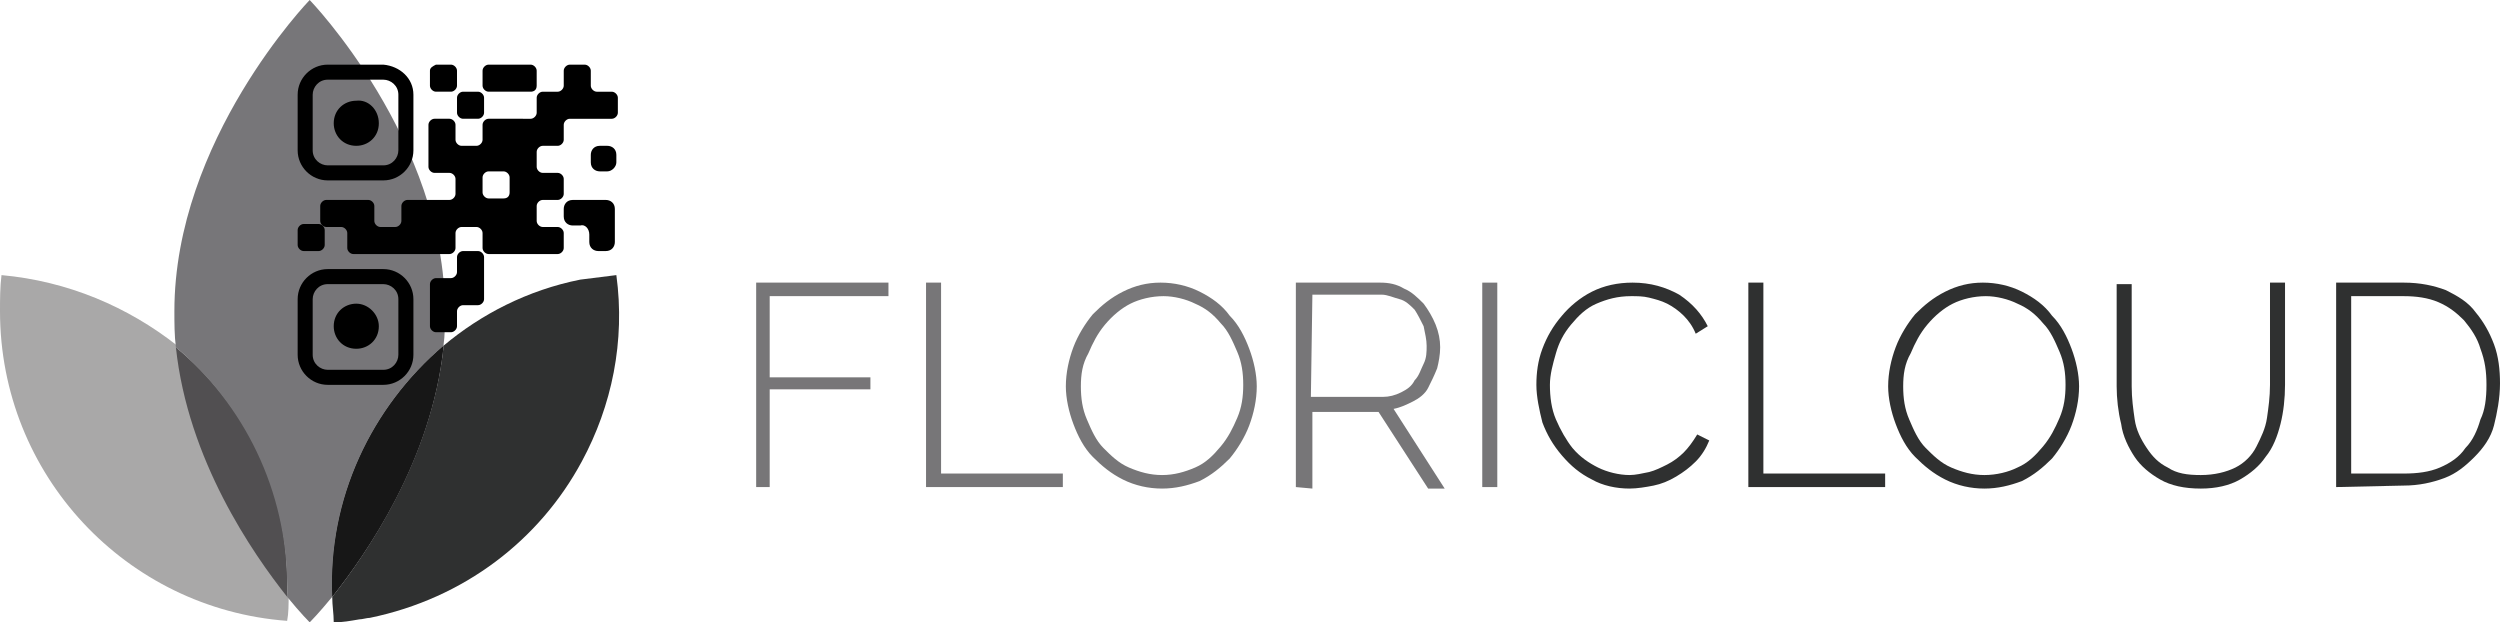 <?xml version="1.0" encoding="utf-8"?>
<!-- Generator: Adobe Illustrator 28.1.0, SVG Export Plug-In . SVG Version: 6.00 Build 0)  -->
<svg version="1.1" id="Шар_1" xmlns="http://www.w3.org/2000/svg" xmlns:xlink="http://www.w3.org/1999/xlink" x="0px" y="0px"
	 viewBox="0 0 166.3 41.4" style="enable-background:new 0 0 166.3 41.4;" xml:space="preserve">
<style type="text/css">
	.st0{fill:#A9A8A8;}
	.st1{fill:#514F51;}
	.st2{fill:#777679;}
	.st3{fill:#2F3030;}
	.st4{fill:#171717;}
	.st5{fill:#777678;}
</style>
<g>
	<g>
		<path class="st0" d="M0.1,18.3C0,19.1,0,19.9,0,20.7c0,10.9,8.4,19.8,19.1,20.6c0.1-0.5,0.1-1.1,0.1-1.7
			c-2.3-2.9-6.6-9.1-7.4-16.6C8.5,20.4,4.5,18.7,0.1,18.3z"/>
		<path class="st1" d="M11.7,23.1c0.8,7.5,5.1,13.7,7.4,16.6c0-0.2,0-0.5,0-0.7C19.2,32.6,16.3,26.9,11.7,23.1z"/>
		<path class="st2" d="M29.5,23c0.1-0.7,0.1-1.5,0.1-2.3c0-11.4-9-20.7-9-20.7s-9,9.3-9,20.7c0,0.8,0,1.6,0.1,2.4
			c4.5,3.8,7.4,9.5,7.4,15.9c0,0.2,0,0.5,0,0.7c0.9,1.1,1.5,1.7,1.5,1.7s0.6-0.6,1.5-1.7C21.8,33.2,24.7,27.1,29.5,23z"/>
		<path class="st3" d="M41,18.3c-0.8,0.1-1.6,0.2-2.4,0.3c-3.5,0.7-6.6,2.3-9.1,4.4v0.1l0,0c-0.8,7.4-5.1,13.7-7.4,16.6l0,0l0,0
			c0,0.6,0.1,1.1,0.1,1.7c0.6,0,1.1-0.1,1.7-0.2c0.2,0,0.5-0.1,0.7-0.1c6.3-1.3,11.3-5.2,14.1-10.4C40.7,27,41.6,22.7,41,18.3z"/>
		<path class="st2" d="M22.1,39.7c2.3-2.9,6.6-9.1,7.4-16.6l0,0V23C24.7,27.1,21.8,33.2,22.1,39.7L22.1,39.7L22.1,39.7z"/>
		<path class="st4" d="M22.1,39.7c2.3-2.9,6.6-9.1,7.4-16.6l0,0V23C24.7,27.1,21.8,33.2,22.1,39.7L22.1,39.7L22.1,39.7z"/>
	</g>
	<g>
		<g>
			<g>
				<g>
					<path d="M27.5,19.9v3.7c0,1.1-0.9,2-2,2h-3.7c-1.1,0-2-0.9-2-2v-3.7c0-1.1,0.9-2,2-2h3.7C26.6,17.9,27.5,18.8,27.5,19.9z
						 M20.8,23.6c0,0.6,0.5,1,1,1h3.7c0.6,0,1-0.5,1-1v-3.7c0-0.6-0.5-1-1-1h-3.7c-0.6,0-1,0.5-1,1V23.6z"/>
				</g>
				<path d="M25.2,21.7L25.2,21.7c0,0.9-0.7,1.5-1.5,1.5l0,0c-0.9,0-1.5-0.7-1.5-1.5l0,0c0-0.9,0.7-1.5,1.5-1.5l0,0
					C24.5,20.2,25.2,20.9,25.2,21.7z"/>
			</g>
			<g>
				<g>
					<path d="M27.5,6.3V10c0,1.1-0.9,2-2,2h-3.7c-1.1,0-2-0.9-2-2V6.3c0-1.1,0.9-2,2-2h3.7C26.6,4.4,27.5,5.2,27.5,6.3z M20.8,10
						c0,0.6,0.5,1,1,1h3.7c0.6,0,1-0.5,1-1V6.3c0-0.6-0.5-1-1-1h-3.7c-0.6,0-1,0.5-1,1V10z"/>
				</g>
				<path d="M25.2,8.2L25.2,8.2c0,0.9-0.7,1.5-1.5,1.5l0,0c-0.9,0-1.5-0.7-1.5-1.5l0,0c0-0.9,0.7-1.5,1.5-1.5l0,0
					C24.5,6.6,25.2,7.3,25.2,8.2z"/>
			</g>
			<g>
				<path d="M30,18.5h-1c-0.2,0-0.4,0.2-0.4,0.4v1.4v1.4c0,0.2,0.2,0.4,0.4,0.4h1c0.2,0,0.4-0.2,0.4-0.4v-1c0-0.2,0.2-0.4,0.4-0.4h1
					c0.2,0,0.4-0.2,0.4-0.4v-1.4v-1.4c0-0.2-0.2-0.4-0.4-0.4h-1c-0.2,0-0.4,0.2-0.4,0.4v1C30.4,18.3,30.2,18.5,30,18.5z"/>
				<path d="M30.8,7.9h1c0.2,0,0.4-0.2,0.4-0.4v-1c0-0.2-0.2-0.4-0.4-0.4h-1c-0.2,0-0.4,0.2-0.4,0.4v1C30.4,7.7,30.6,7.9,30.8,7.9z"
					/>
				<path d="M28.6,4.7v1c0,0.2,0.2,0.4,0.4,0.4h1c0.2,0,0.4-0.2,0.4-0.4v-1c0-0.2-0.2-0.4-0.4-0.4h-1C28.8,4.4,28.6,4.5,28.6,4.7z"
					/>
				<path d="M20.2,16.7h1c0.2,0,0.4-0.2,0.4-0.4v-1c0-0.2-0.2-0.4-0.4-0.4h-1c-0.2,0-0.4,0.2-0.4,0.4v1C19.8,16.5,20,16.7,20.2,16.7
					z"/>
				<path d="M39.2,15.6v0.5c0,0.4,0.3,0.6,0.6,0.6h0.5c0.4,0,0.6-0.3,0.6-0.6V15v-1.1c0-0.4-0.3-0.6-0.6-0.6h-1.1h-1.1
					c-0.4,0-0.6,0.3-0.6,0.6v0.5c0,0.4,0.3,0.6,0.6,0.6h0.5C38.9,14.9,39.2,15.2,39.2,15.6z"/>
				<path d="M41,10.8v-0.5c0-0.4-0.3-0.6-0.6-0.6h-0.5c-0.4,0-0.6,0.3-0.6,0.6v0.5c0,0.4,0.3,0.6,0.6,0.6h0.5
					C40.7,11.4,41,11.1,41,10.8z"/>
				<path d="M33.9,7.9h-1.4c-0.2,0-0.4,0.2-0.4,0.4v1c0,0.2-0.2,0.4-0.4,0.4h-1c-0.2,0-0.4-0.2-0.4-0.4v-1c0-0.2-0.2-0.4-0.4-0.4h-1
					c-0.2,0-0.4,0.2-0.4,0.4v1.4v1.4c0,0.2,0.2,0.4,0.4,0.4h1c0.2,0,0.4,0.2,0.4,0.4v1c0,0.2-0.2,0.4-0.4,0.4h-1.4h-1.4
					c-0.2,0-0.4,0.2-0.4,0.4v1c0,0.2-0.2,0.4-0.4,0.4h-1c-0.2,0-0.4-0.2-0.4-0.4v-1c0-0.2-0.2-0.4-0.4-0.4h-1.4h-1.4
					c-0.2,0-0.4,0.2-0.4,0.4v1c0,0.2,0.2,0.4,0.4,0.4h1c0.2,0,0.4,0.2,0.4,0.4v1c0,0.2,0.2,0.4,0.4,0.4h1.4h1.8h1.8h1.4
					c0.2,0,0.4-0.2,0.4-0.4v-1c0-0.2,0.2-0.4,0.4-0.4h1c0.2,0,0.4,0.2,0.4,0.4v1c0,0.2,0.2,0.4,0.4,0.4h1.4h1.8h1.4
					c0.2,0,0.4-0.2,0.4-0.4v-1c0-0.2-0.2-0.4-0.4-0.4h-1c-0.2,0-0.4-0.2-0.4-0.4v-1c0-0.2,0.2-0.4,0.4-0.4h1c0.2,0,0.4-0.2,0.4-0.4
					v-1c0-0.2-0.2-0.4-0.4-0.4h-1c-0.2,0-0.4-0.2-0.4-0.4v-1c0-0.2,0.2-0.4,0.4-0.4h1c0.2,0,0.4-0.2,0.4-0.4v-1
					c0-0.2,0.2-0.4,0.4-0.4h1.4h1.4c0.2,0,0.4-0.2,0.4-0.4v-1c0-0.2-0.2-0.4-0.4-0.4h-1c-0.2,0-0.4-0.2-0.4-0.4v-1
					c0-0.2-0.2-0.4-0.4-0.4h-1c-0.2,0-0.4,0.2-0.4,0.4v1c0,0.2-0.2,0.4-0.4,0.4h-1c-0.2,0-0.4,0.2-0.4,0.4v1c0,0.2-0.2,0.4-0.4,0.4
					H33.9z M33.5,13.2h-1c-0.2,0-0.4-0.2-0.4-0.4v-1c0-0.2,0.2-0.4,0.4-0.4h1c0.2,0,0.4,0.2,0.4,0.4v1C33.9,13,33.8,13.2,33.5,13.2z
					"/>
				<path d="M35.7,5.7v-1c0-0.2-0.2-0.4-0.4-0.4h-1.4h-1.4c-0.2,0-0.4,0.2-0.4,0.4v1c0,0.2,0.2,0.4,0.4,0.4h1.4h1.4
					C35.5,6.1,35.7,6,35.7,5.7z"/>
			</g>
		</g>
	</g>
	<g>
		<path class="st5" d="M50.3,32.4V18.8h8.8v0.9h-7.9v5.4h6.7v0.8h-6.7v6.5L50.3,32.4L50.3,32.4z"/>
		<path class="st5" d="M61.6,32.4V18.8h1v12.7h8.1v0.9L61.6,32.4L61.6,32.4z"/>
		<path class="st5" d="M77.3,32.5c-0.9,0-1.8-0.2-2.6-0.6c-0.8-0.4-1.4-0.9-2-1.5s-1-1.4-1.3-2.2s-0.5-1.7-0.5-2.5
			c0-0.9,0.2-1.8,0.5-2.6s0.8-1.6,1.3-2.2c0.6-0.6,1.2-1.1,2-1.5s1.6-0.6,2.5-0.6s1.8,0.2,2.6,0.6c0.8,0.4,1.5,0.9,2,1.6
			c0.6,0.6,1,1.4,1.3,2.2s0.5,1.7,0.5,2.5c0,0.9-0.2,1.8-0.5,2.6s-0.8,1.6-1.3,2.2c-0.6,0.6-1.2,1.1-2,1.5
			C79,32.3,78.2,32.5,77.3,32.5z M71.9,25.7c0,0.8,0.1,1.5,0.4,2.2s0.6,1.4,1.1,1.9s1,1,1.7,1.3s1.4,0.5,2.2,0.5s1.5-0.2,2.2-0.5
			s1.2-0.8,1.7-1.4s0.8-1.2,1.1-1.9s0.4-1.4,0.4-2.2s-0.1-1.5-0.4-2.2c-0.3-0.7-0.6-1.4-1.1-1.9c-0.5-0.6-1-1-1.7-1.3
			c-0.6-0.3-1.4-0.5-2.1-0.5c-0.8,0-1.6,0.2-2.2,0.5S74,21,73.5,21.6c-0.5,0.6-0.8,1.2-1.1,1.9C72,24.2,71.9,24.9,71.9,25.7z"/>
		<path class="st5" d="M86.2,32.4V18.8h5.6c0.6,0,1.1,0.1,1.6,0.4c0.5,0.2,0.9,0.6,1.3,1c0.3,0.4,0.6,0.9,0.8,1.4s0.3,1,0.3,1.5
			s-0.1,1-0.2,1.4c-0.2,0.5-0.4,0.9-0.6,1.3s-0.6,0.7-1,0.9s-0.8,0.4-1.3,0.5l3.4,5.3H95l-3.3-5.1h-4.4v5.1L86.2,32.4L86.2,32.4z
			 M87.2,26.4H92c0.4,0,0.8-0.1,1.2-0.3s0.7-0.4,0.9-0.8c0.3-0.3,0.4-0.7,0.6-1.1s0.2-0.8,0.2-1.2s-0.1-0.8-0.2-1.3
			c-0.2-0.4-0.4-0.8-0.6-1.1c-0.3-0.3-0.6-0.6-1-0.7s-0.8-0.3-1.2-0.3h-4.6L87.2,26.4L87.2,26.4z"/>
		<path class="st5" d="M98.6,32.4V18.8h1v13.6H98.6z"/>
		<path class="st3" d="M102.2,25.6c0-0.8,0.1-1.6,0.4-2.4s0.7-1.5,1.3-2.2c0.5-0.6,1.2-1.2,2-1.6c0.8-0.4,1.7-0.6,2.7-0.6
			c1.2,0,2.2,0.3,3.1,0.8c0.9,0.6,1.5,1.3,1.9,2.1l-0.8,0.5c-0.2-0.5-0.5-0.9-0.8-1.2s-0.7-0.6-1.1-0.8c-0.4-0.2-0.8-0.3-1.2-0.4
			c-0.4-0.1-0.8-0.1-1.2-0.1c-0.9,0-1.6,0.2-2.3,0.5s-1.2,0.8-1.7,1.4c-0.5,0.6-0.8,1.2-1,1.9s-0.4,1.4-0.4,2.1
			c0,0.8,0.1,1.6,0.4,2.3c0.3,0.7,0.7,1.4,1.1,1.9c0.5,0.6,1.1,1,1.7,1.3s1.4,0.5,2.1,0.5c0.4,0,0.8-0.1,1.3-0.2
			c0.4-0.1,0.8-0.3,1.2-0.5s0.8-0.5,1.1-0.8s0.6-0.7,0.9-1.2l0.8,0.4c-0.2,0.5-0.5,1-0.9,1.4s-0.8,0.7-1.3,1s-1,0.5-1.5,0.6
			s-1.1,0.2-1.6,0.2c-0.9,0-1.8-0.2-2.5-0.6c-0.8-0.4-1.4-0.9-2-1.6c-0.6-0.7-1-1.4-1.3-2.2C102.4,27.3,102.2,26.4,102.2,25.6z"/>
		<path class="st3" d="M116.3,32.4V18.8h1v12.7h8.1v0.9L116.3,32.4L116.3,32.4z"/>
		<path class="st3" d="M132,32.5c-0.9,0-1.8-0.2-2.6-0.6c-0.8-0.4-1.4-0.9-2-1.5s-1-1.4-1.3-2.2s-0.5-1.7-0.5-2.5
			c0-0.9,0.2-1.8,0.5-2.6s0.8-1.6,1.3-2.2c0.6-0.6,1.2-1.1,2-1.5s1.6-0.6,2.5-0.6s1.8,0.2,2.6,0.6c0.8,0.4,1.5,0.9,2,1.6
			c0.6,0.6,1,1.4,1.3,2.2s0.5,1.7,0.5,2.5c0,0.9-0.2,1.8-0.5,2.6s-0.8,1.6-1.3,2.2c-0.6,0.6-1.2,1.1-2,1.5
			C133.7,32.3,132.9,32.5,132,32.5z M126.6,25.7c0,0.8,0.1,1.5,0.4,2.2s0.6,1.4,1.1,1.9s1,1,1.7,1.3s1.4,0.5,2.2,0.5
			s1.6-0.2,2.2-0.5c0.7-0.3,1.2-0.8,1.7-1.4c0.5-0.6,0.8-1.2,1.1-1.9s0.4-1.4,0.4-2.2s-0.1-1.5-0.4-2.2c-0.3-0.7-0.6-1.4-1.1-1.9
			c-0.5-0.6-1-1-1.7-1.3c-0.6-0.3-1.4-0.5-2.1-0.5c-0.8,0-1.6,0.2-2.2,0.5s-1.2,0.8-1.7,1.4c-0.5,0.6-0.8,1.2-1.1,1.9
			C126.7,24.2,126.6,24.9,126.6,25.7z"/>
		<path class="st3" d="M146.4,31.6c0.9,0,1.7-0.2,2.3-0.5s1.1-0.8,1.4-1.4s0.6-1.2,0.7-1.9s0.2-1.4,0.2-2.2v-6.8h1v6.8
			c0,0.9-0.1,1.8-0.3,2.6s-0.5,1.6-1,2.2c-0.4,0.6-1,1.1-1.7,1.5s-1.6,0.6-2.6,0.6c-1.1,0-2-0.2-2.7-0.6c-0.7-0.4-1.3-0.9-1.7-1.5
			s-0.8-1.4-0.9-2.2c-0.2-0.8-0.3-1.7-0.3-2.5v-6.8h1v6.8c0,0.8,0.1,1.5,0.2,2.2c0.1,0.7,0.4,1.3,0.8,1.9c0.4,0.6,0.8,1,1.4,1.3
			C144.8,31.5,145.5,31.6,146.4,31.6z"/>
		<path class="st3" d="M155.4,32.4V18.8h4.5c1.1,0,2,0.2,2.8,0.5c0.8,0.4,1.5,0.8,2,1.5c0.5,0.6,0.9,1.3,1.2,2.1s0.4,1.7,0.4,2.6
			c0,1-0.2,2-0.4,2.8s-0.7,1.5-1.3,2.1s-1.2,1.1-2,1.4c-0.8,0.3-1.7,0.5-2.7,0.5L155.4,32.4L155.4,32.4z M165.4,25.6
			c0-0.9-0.1-1.6-0.4-2.4c-0.2-0.7-0.6-1.3-1.1-1.9c-0.5-0.5-1-0.9-1.7-1.2s-1.5-0.4-2.3-0.4h-3.5v11.8h3.5c0.9,0,1.7-0.1,2.4-0.4
			c0.7-0.3,1.3-0.7,1.7-1.3c0.5-0.5,0.8-1.2,1-1.9C165.3,27.3,165.4,26.5,165.4,25.6z"/>
	</g>
</g>
</svg>
